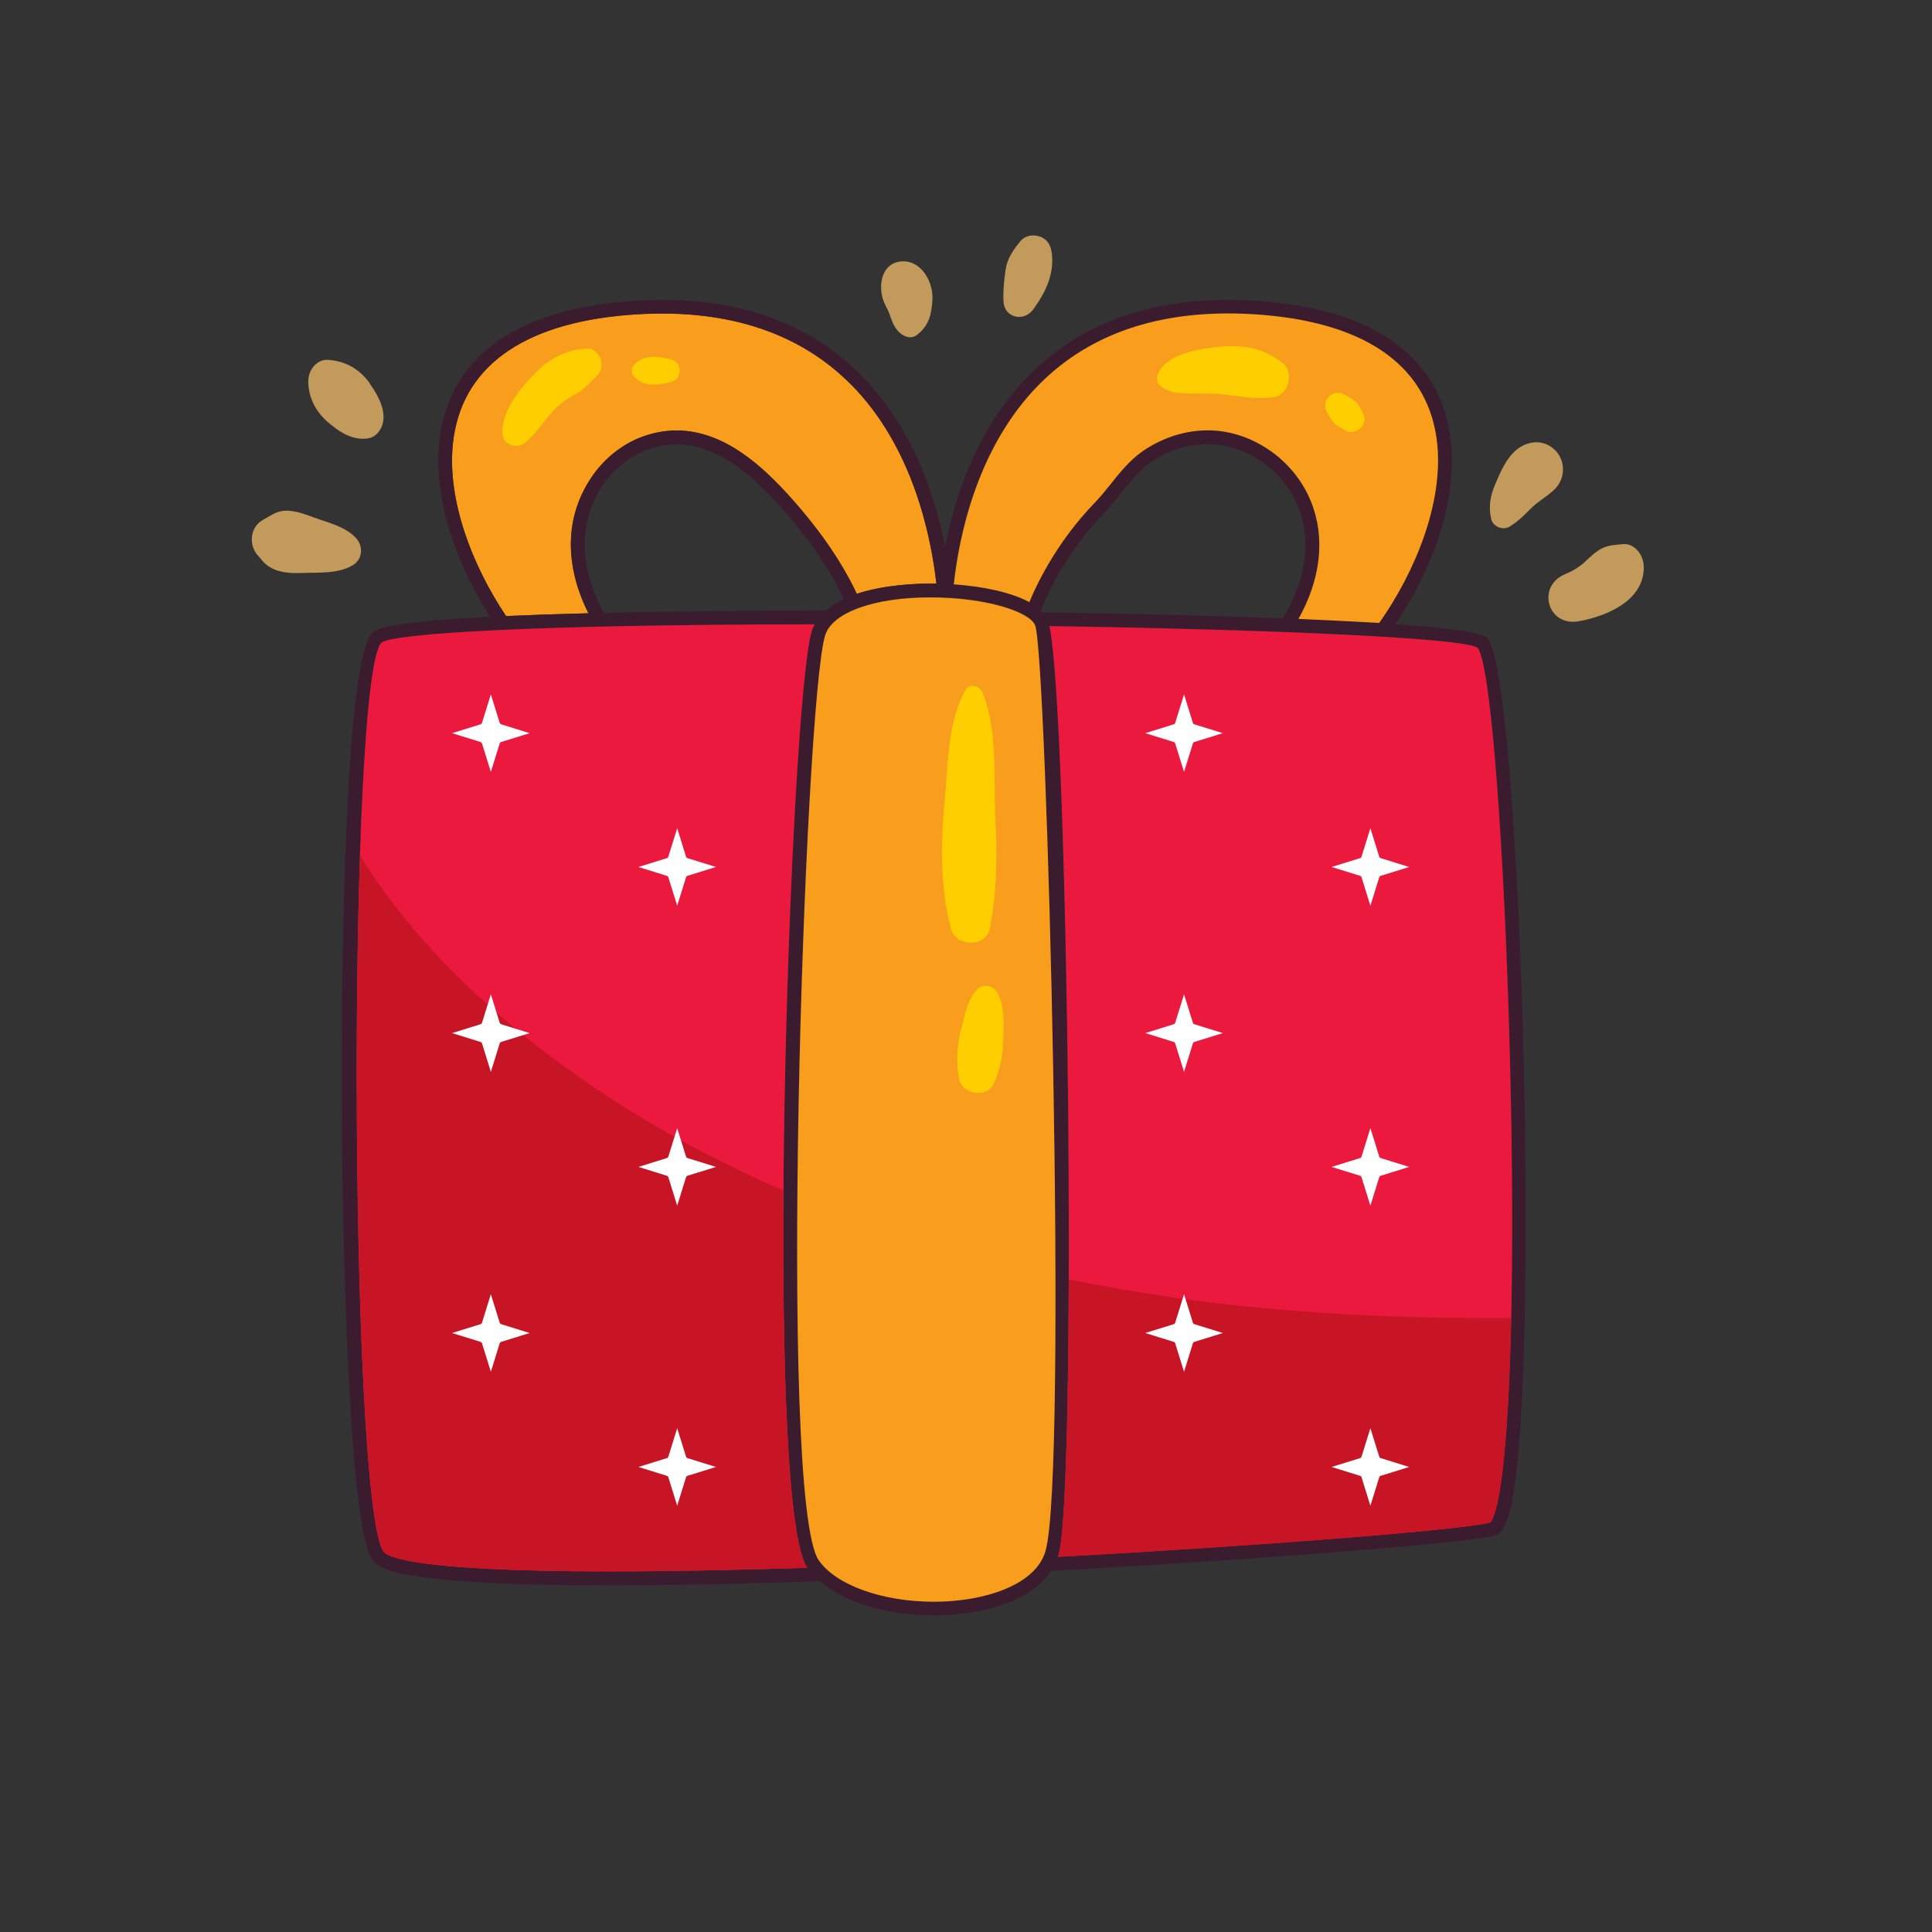 <?xml version="1.0" encoding="UTF-8"?> <svg xmlns="http://www.w3.org/2000/svg" width="476" height="476" viewBox="0 0 476 476" fill="none"><rect x="0" y="0" width="476" height="476" fill="#333333" stroke="none"/><g clip-path="url(#clip0_250_1951)"><path d="M111.583 109.291C110.121 123.26 116.31 139.27 124.676 151.778C131.001 151.506 137.871 151.268 144.978 151.098C139.945 141.139 138.211 128.665 145.761 117.55C148.787 113.097 153.072 109.63 157.833 107.761C160.758 106.639 163.751 106.062 166.675 106.062C178.578 106.062 188.134 115.103 195.14 122.954C200.513 128.971 206.838 137.23 211.089 146.305C217.857 144.062 225.712 143.79 229.147 143.79C229.657 143.79 230.167 143.79 230.711 143.79C229.317 131.656 224.794 110.072 209.797 94.845C196.636 81.487 178.034 75.675 154.671 77.578C128.451 79.719 113.555 90.664 111.583 109.257V109.291Z" fill="#F89E1C"></path><path d="M108.216 108.917C106.72 123.192 112.535 139.134 120.731 151.948C105.564 152.73 94.307 153.885 92.029 155.619C84.615 161.193 84.173 242.633 84.207 267.479C84.275 306.567 85.907 375.159 91.621 384.132C92.845 386.07 95.736 390.59 150.182 390.59C165.791 390.59 183.543 390.216 201.975 389.571C207.994 394.771 218.401 398 230.133 398C240.71 398 253.7 395.043 259.006 387.021C314.37 383.996 363.375 379.951 368.34 378.286C370.278 377.64 371.571 374.955 372.625 369.313C379.562 332.536 374.529 163.878 366.265 157.012C364.701 155.721 356.267 154.667 343.786 153.783C352.628 140.697 359.056 123.872 357.491 108.951C355.995 94.709 346.779 77.136 311.309 74.247C286.858 72.242 267.372 78.428 253.462 92.534C240.812 105.382 235.268 122.139 232.854 134.783C230.439 122.139 224.896 105.382 212.245 92.534C198.37 78.428 178.85 72.242 154.398 74.247C118.963 77.136 109.713 94.709 108.216 108.951V108.917ZM209.797 94.845C224.794 110.038 229.317 131.622 230.711 143.79C230.201 143.79 229.657 143.79 229.147 143.79C225.746 143.79 217.857 144.062 211.089 146.306C206.872 137.23 200.513 128.971 195.14 122.955C188.134 115.103 178.578 106.062 166.675 106.062C163.717 106.062 160.758 106.639 157.833 107.761C153.072 109.597 148.787 113.063 145.761 117.55C138.245 128.665 139.945 141.139 144.978 151.098C137.871 151.268 131.001 151.506 124.676 151.778C116.31 139.27 110.121 123.226 111.583 109.291C113.555 90.732 128.417 79.754 154.671 77.612C178.034 75.709 196.636 81.521 209.797 94.879V94.845ZM311.003 77.578C337.223 79.719 352.118 90.664 354.057 109.257C355.587 123.872 348.752 140.765 339.774 153.477C333.822 153.103 327.089 152.764 319.879 152.492C325.354 142.737 326.579 132.54 322.974 123.6C319.097 113.947 309.643 106.911 299.441 106.096C293.217 105.586 286.79 107.455 281.451 111.194C278.22 113.437 275.873 116.428 273.595 119.284C272.303 120.915 271.044 122.479 269.65 123.906C262.883 130.908 257.101 139.813 253.564 148.379C249.041 145.898 242.002 144.47 234.894 143.96C236.255 131.86 240.744 110.14 255.809 94.845C268.97 81.487 287.572 75.675 310.935 77.578H311.003ZM370.108 362.991C368.782 373.629 367.286 374.955 367.218 375.023C362.389 376.62 314.846 380.563 260.638 383.52C260.672 383.384 260.774 383.248 260.808 383.078C265.331 367.715 263.257 176.285 258.564 154.225C315.492 155.075 360.314 157.216 364.021 159.528C370.176 166.801 376.026 315.337 370.108 362.991ZM230.099 394.567C217.38 394.567 205.954 390.454 201.703 384.37C191.501 369.754 198.166 173.769 203.233 156.57C204.934 150.826 215.102 147.121 229.147 147.121C243.192 147.121 253.632 150.69 254.993 153.987C257.917 161.125 263.121 363.228 257.543 382.093C254.993 390.692 241.934 394.533 230.099 394.533V394.567ZM94.443 382.263C85.941 368.905 85.567 165.884 94.035 158.304C96.994 156.095 131.171 153.885 200.717 153.817C200.411 154.395 200.173 154.973 199.969 155.619C194.595 173.803 187.93 370.162 198.88 386.274C181.536 386.851 164.907 387.157 150.148 387.157C101.381 387.157 95.191 383.418 94.477 382.263H94.443ZM256.455 150.384C259.754 142.023 265.433 133.185 272.133 126.286C273.629 124.722 274.989 123.022 276.281 121.391C278.492 118.604 280.6 115.953 283.423 113.981C288.116 110.718 293.727 109.087 299.203 109.495C308.147 110.208 316.444 116.394 319.845 124.858C323.212 133.287 321.75 143.008 316.036 152.322C297.876 151.642 276.928 151.166 256.897 150.86C256.761 150.69 256.591 150.52 256.421 150.384H256.455ZM203.403 150.452C187.624 150.452 167.559 150.554 148.787 150.996C143.652 141.751 141.51 129.854 148.583 119.454C151.236 115.545 154.943 112.554 159.058 110.956C161.608 109.97 164.159 109.495 166.709 109.495C177.252 109.495 186.093 117.924 192.623 125.232C197.792 131.01 203.879 138.964 207.926 147.597C206.226 148.379 204.662 149.331 203.403 150.486V150.452Z" fill="#3A1C2E"></path><path d="M253.598 148.379C257.135 139.813 262.883 130.908 269.684 123.906C271.078 122.479 272.303 120.915 273.629 119.284C275.907 116.428 278.254 113.471 281.485 111.194C286.824 107.489 293.251 105.62 299.475 106.096C309.677 106.911 319.131 113.913 323.008 123.6C326.613 132.54 325.388 142.737 319.913 152.492C327.157 152.798 333.856 153.137 339.808 153.477C348.752 140.765 355.621 123.872 354.091 109.257C352.118 90.698 337.257 79.719 311.037 77.578C287.64 75.675 269.072 81.487 255.911 94.845C240.846 110.14 236.323 131.86 234.996 143.96C242.07 144.47 249.143 145.898 253.666 148.379H253.598Z" fill="#F89E1C"></path><path d="M258.564 154.259C263.257 176.319 265.365 367.749 260.808 383.113C260.774 383.249 260.706 383.385 260.638 383.554C314.846 380.597 362.389 376.655 367.218 375.057C367.286 374.989 368.782 373.629 370.108 363.025C376.026 315.371 370.142 166.836 364.021 159.562C360.314 157.25 315.492 155.143 258.564 154.259Z" fill="#EC193F"></path><path d="M198.88 386.274C187.93 370.196 194.595 173.837 199.969 155.619C200.139 154.973 200.411 154.395 200.717 153.817C131.171 153.885 97.028 156.095 94.035 158.304C85.601 165.884 85.941 368.905 94.443 382.263C95.157 383.418 101.347 387.157 150.114 387.157C164.873 387.157 181.502 386.817 198.846 386.274H198.88Z" fill="#EC193F"></path><path d="M257.577 382.161C263.155 363.297 257.951 161.193 255.027 154.055C253.666 150.724 242.954 147.189 229.181 147.189C215.408 147.189 204.968 150.894 203.267 156.639C198.2 173.803 191.535 369.823 201.737 384.438C205.988 390.556 217.414 394.635 230.133 394.635C241.968 394.635 255.027 390.794 257.577 382.195V382.161Z" fill="#F89E1C"></path><path d="M289.51 319.721C280.77 318.498 272.03 316.968 263.325 315.201C263.223 349.768 262.44 377.64 260.808 383.146C260.774 383.282 260.706 383.418 260.638 383.588C314.846 380.631 362.388 376.688 367.218 375.091C367.286 375.023 368.782 373.663 370.108 363.058C371.264 353.609 371.979 340.183 372.319 324.718C344.603 324.922 316.954 323.596 289.476 319.755L289.51 319.721Z" fill="#C71526"></path><path d="M121.887 249.057C109.203 237.976 97.504 225.128 88.696 210.75C86.621 274.073 88.628 373.085 94.477 382.263C95.191 383.418 101.381 387.157 150.148 387.157C164.907 387.157 181.537 386.817 198.88 386.273C194.153 379.305 192.725 338.688 193.031 293.311C167.219 282.129 143.04 267.581 121.853 249.057H121.887Z" fill="#C71526"></path><path d="M144.332 85.906C138.483 86.313 134.64 88.897 130.695 93.111C127.465 96.578 123.69 101.609 123.758 106.571C123.826 109.698 127.329 110.82 129.539 108.951C132.566 106.435 134.572 102.662 137.565 99.977C139.027 98.686 140.728 97.666 142.428 96.714C144.162 95.729 145.625 93.927 147.087 92.567C149.501 90.324 147.733 85.634 144.332 85.871V85.906Z" fill="#FFCE01"></path><path d="M165.417 88.591C162.424 87.775 158.649 87.265 156.303 89.781C155.453 90.664 155.453 91.99 156.303 92.874C158.649 95.389 162.424 94.913 165.417 94.063C168.138 93.316 168.138 89.305 165.417 88.557V88.591Z" fill="#FFCE01"></path><path d="M316.104 89.508C310.799 85.226 304.882 84.75 298.318 85.668C293.931 86.279 286.314 87.775 285.123 92.805C284.953 93.519 285.123 94.335 285.668 94.879C288.694 97.666 294.135 96.85 298.012 96.952C303.487 97.088 308.419 98.618 313.928 97.836C317.499 97.326 318.859 91.718 316.138 89.508H316.104Z" fill="#FFCE01"></path><path d="M335.727 101.643C335.217 100.793 334.672 99.536 333.924 98.924C333.04 98.21 332.156 97.7 331.17 97.156C328.347 95.695 325.456 98.584 326.885 101.439C327.395 102.459 327.905 103.309 328.653 104.192C329.299 104.94 330.558 105.484 331.374 105.994C334.06 107.693 337.427 104.328 335.727 101.643Z" fill="#FFCE01"></path><path d="M245.233 201.437C244.757 191.546 245.879 179.853 242.07 170.642C241.356 168.909 238.907 168.161 237.819 170.098C233.364 178.154 233.636 188.147 232.752 197.154C231.732 207.793 231.596 218.262 234.248 228.697C235.438 233.285 242.886 233.625 243.872 228.697C245.675 219.655 245.675 210.682 245.233 201.471V201.437Z" fill="#FFCE01"></path><path d="M245.641 244.434C244.654 242.734 242.138 242.327 240.744 243.788C238.295 246.371 237.785 249.872 236.901 253.203C235.779 257.452 235.472 261.599 236.323 265.882C237.071 269.654 243.192 270.64 244.825 267.003C246.457 263.4 247.103 260.035 247.171 256.058C247.239 252.286 247.613 247.799 245.641 244.434Z" fill="#FFCE01"></path><path d="M123.486 178.46C123.316 178.392 123.146 178.256 123.112 178.086L120.935 171.084L118.759 178.086C118.691 178.29 118.554 178.426 118.384 178.46L111.379 180.635L118.384 182.81C118.554 182.878 118.725 183.014 118.759 183.184L120.935 190.186L123.112 183.184C123.18 182.98 123.316 182.844 123.486 182.81L130.491 180.635L123.486 178.46Z" fill="white"></path><path d="M169.396 211.43C169.192 211.362 169.056 211.226 169.022 211.056L166.845 204.054L164.669 211.056C164.601 211.226 164.465 211.396 164.295 211.43L157.289 213.605L164.295 215.781C164.465 215.849 164.635 215.985 164.669 216.155L166.845 223.156L169.022 216.155C169.09 215.951 169.226 215.815 169.396 215.781L176.401 213.605L169.396 211.43Z" fill="white"></path><path d="M123.486 252.354C123.316 252.286 123.146 252.15 123.112 251.98L120.935 244.978L118.759 251.98C118.691 252.15 118.554 252.32 118.384 252.354L111.379 254.529L118.384 256.705C118.554 256.772 118.725 256.908 118.759 257.078L120.935 264.08L123.112 257.078C123.18 256.874 123.316 256.739 123.486 256.705L130.491 254.529L123.486 252.354Z" fill="white"></path><path d="M169.396 285.324C169.192 285.256 169.056 285.12 169.022 284.95L166.845 277.948L164.669 284.95C164.601 285.12 164.465 285.29 164.295 285.324L157.289 287.499L164.295 289.675C164.465 289.743 164.635 289.879 164.669 290.049L166.845 297.051L169.022 290.049C169.09 289.845 169.226 289.709 169.396 289.675L176.401 287.499L169.396 285.324Z" fill="white"></path><path d="M123.486 326.247C123.316 326.179 123.146 326.043 123.112 325.873L120.935 318.872L118.759 325.873C118.691 326.077 118.554 326.213 118.384 326.247L111.379 328.423L118.384 330.598C118.554 330.666 118.725 330.802 118.759 330.972L120.935 337.974L123.112 330.972C123.18 330.768 123.316 330.632 123.486 330.598L130.491 328.423L123.486 326.247Z" fill="white"></path><path d="M169.396 359.252C169.192 359.184 169.056 359.048 169.022 358.878L166.845 351.876L164.669 358.878C164.601 359.048 164.465 359.218 164.295 359.252L157.289 361.427L164.295 363.602C164.465 363.67 164.635 363.806 164.669 363.976L166.845 370.978L169.022 363.976C169.09 363.772 169.226 363.636 169.396 363.602L176.401 361.427L169.396 359.252Z" fill="white"></path><path d="M294.271 178.46C294.067 178.392 293.931 178.256 293.897 178.086L291.721 171.084L289.544 178.086C289.476 178.29 289.34 178.426 289.17 178.46L282.165 180.635L289.17 182.81C289.374 182.878 289.51 183.014 289.544 183.184L291.721 190.186L293.897 183.184C293.965 182.98 294.101 182.844 294.271 182.81L301.277 180.635L294.271 178.46Z" fill="white"></path><path d="M340.182 211.43C340.012 211.362 339.842 211.226 339.808 211.056L337.631 204.054L335.455 211.056C335.387 211.226 335.251 211.396 335.081 211.43L328.075 213.605L335.081 215.781C335.285 215.849 335.421 215.985 335.455 216.155L337.631 223.156L339.808 216.155C339.876 215.951 340.012 215.815 340.182 215.781L347.187 213.605L340.182 211.43Z" fill="white"></path><path d="M294.271 252.354C294.067 252.286 293.931 252.15 293.897 251.98L291.721 244.978L289.544 251.98C289.476 252.15 289.34 252.32 289.17 252.354L282.165 254.529L289.17 256.705C289.374 256.772 289.51 256.908 289.544 257.078L291.721 264.08L293.897 257.078C293.965 256.874 294.101 256.739 294.271 256.705L301.277 254.529L294.271 252.354Z" fill="white"></path><path d="M340.182 285.324C340.012 285.256 339.842 285.12 339.808 284.95L337.631 277.948L335.455 284.95C335.387 285.12 335.251 285.29 335.081 285.324L328.075 287.499L335.081 289.675C335.285 289.743 335.421 289.879 335.455 290.049L337.631 297.051L339.808 290.049C339.876 289.845 340.012 289.709 340.182 289.675L347.187 287.499L340.182 285.324Z" fill="white"></path><path d="M294.271 326.247C294.067 326.179 293.931 326.043 293.897 325.873L291.721 318.872L289.544 325.873C289.476 326.077 289.34 326.213 289.17 326.247L282.165 328.423L289.17 330.598C289.374 330.666 289.51 330.802 289.544 330.972L291.721 337.974L293.897 330.972C293.965 330.768 294.101 330.632 294.271 330.598L301.277 328.423L294.271 326.247Z" fill="white"></path><path d="M340.182 359.252C340.012 359.184 339.842 359.048 339.808 358.878L337.631 351.876L335.455 358.878C335.387 359.048 335.251 359.218 335.081 359.252L328.075 361.427L335.081 363.602C335.285 363.67 335.421 363.806 335.455 363.976L337.631 370.978L339.808 363.976C339.876 363.772 340.012 363.636 340.182 363.602L347.187 361.427L340.182 359.252Z" fill="white"></path><path d="M87.744 132.608C85.125 129.719 80.908 128.801 77.371 127.509C75.433 126.796 73.665 126.116 71.59 125.878C68.496 125.572 67.305 126.694 64.789 128.087C61.524 129.889 61.184 134.375 63.632 136.959C63.768 137.094 63.904 137.23 64.04 137.4C66.285 140.629 69.822 141.343 74.209 141.173C78.392 141.003 83.187 141.445 86.894 139.27C89.342 137.842 89.58 134.613 87.744 132.608Z" fill="#C29A5C"></path><path d="M91.178 94.539C88.662 90.97 85.159 88.931 80.84 88.659C78.12 88.489 76.113 91.004 75.977 93.52C75.807 97.462 77.575 101.133 80.5 103.751C83.357 106.3 86.894 108.713 90.906 107.965C92.505 107.659 93.729 106.164 94.205 104.668C95.293 101.201 93.083 97.292 91.144 94.573L91.178 94.539Z" fill="#C29A5C"></path><path d="M383.099 110.888C380.311 108.101 376.366 108.543 373.543 110.888C371.061 112.962 369.564 116.497 368.34 119.42C367.15 122.241 366.708 124.858 367.388 127.849C367.83 129.787 370.312 130.772 371.979 129.719C373.951 128.495 375.482 126.999 377.114 125.334C379.018 123.396 381.195 122.377 383.133 120.439C385.718 117.788 385.752 113.505 383.133 110.888H383.099Z" fill="#C29A5C"></path><path d="M399.729 134.069C397.926 134.273 396.328 134.273 394.662 135.123C393.199 135.871 391.975 137.026 390.785 138.148C389.493 139.406 387.69 140.629 385.718 141.411C378.508 144.3 381.161 154.429 388.914 153.07C396.056 151.812 405.408 147.767 404.966 139.304C404.83 136.686 402.688 133.729 399.729 134.069Z" fill="#C29A5C"></path><path d="M222.584 64.39C217.584 64.39 216.326 69.557 217.482 73.533C217.89 74.927 218.775 76.287 219.149 77.374C219.659 78.836 220.101 80.127 220.985 81.249C222.039 82.643 224.216 83.832 225.882 82.541C228.875 80.263 229.487 77.544 229.725 73.907C229.997 69.76 227.277 64.39 222.55 64.39H222.584Z" fill="#C29A5C"></path><path d="M259.142 62.453C258.938 60.855 258.427 59.462 256.931 58.612C255.299 57.66 252.816 57.796 251.524 59.292C249.654 61.501 248.123 63.71 247.715 66.667C247.375 69.251 247.103 71.664 247.239 74.281C247.443 78.36 252.272 79.379 254.551 76.252C257.543 72.14 259.788 67.619 259.142 62.419V62.453Z" fill="#C29A5C"></path></g><defs><clipPath id="clip0_250_1951"><rect width="343" height="340" fill="white" transform="translate(62 58)"></rect></clipPath></defs></svg> 